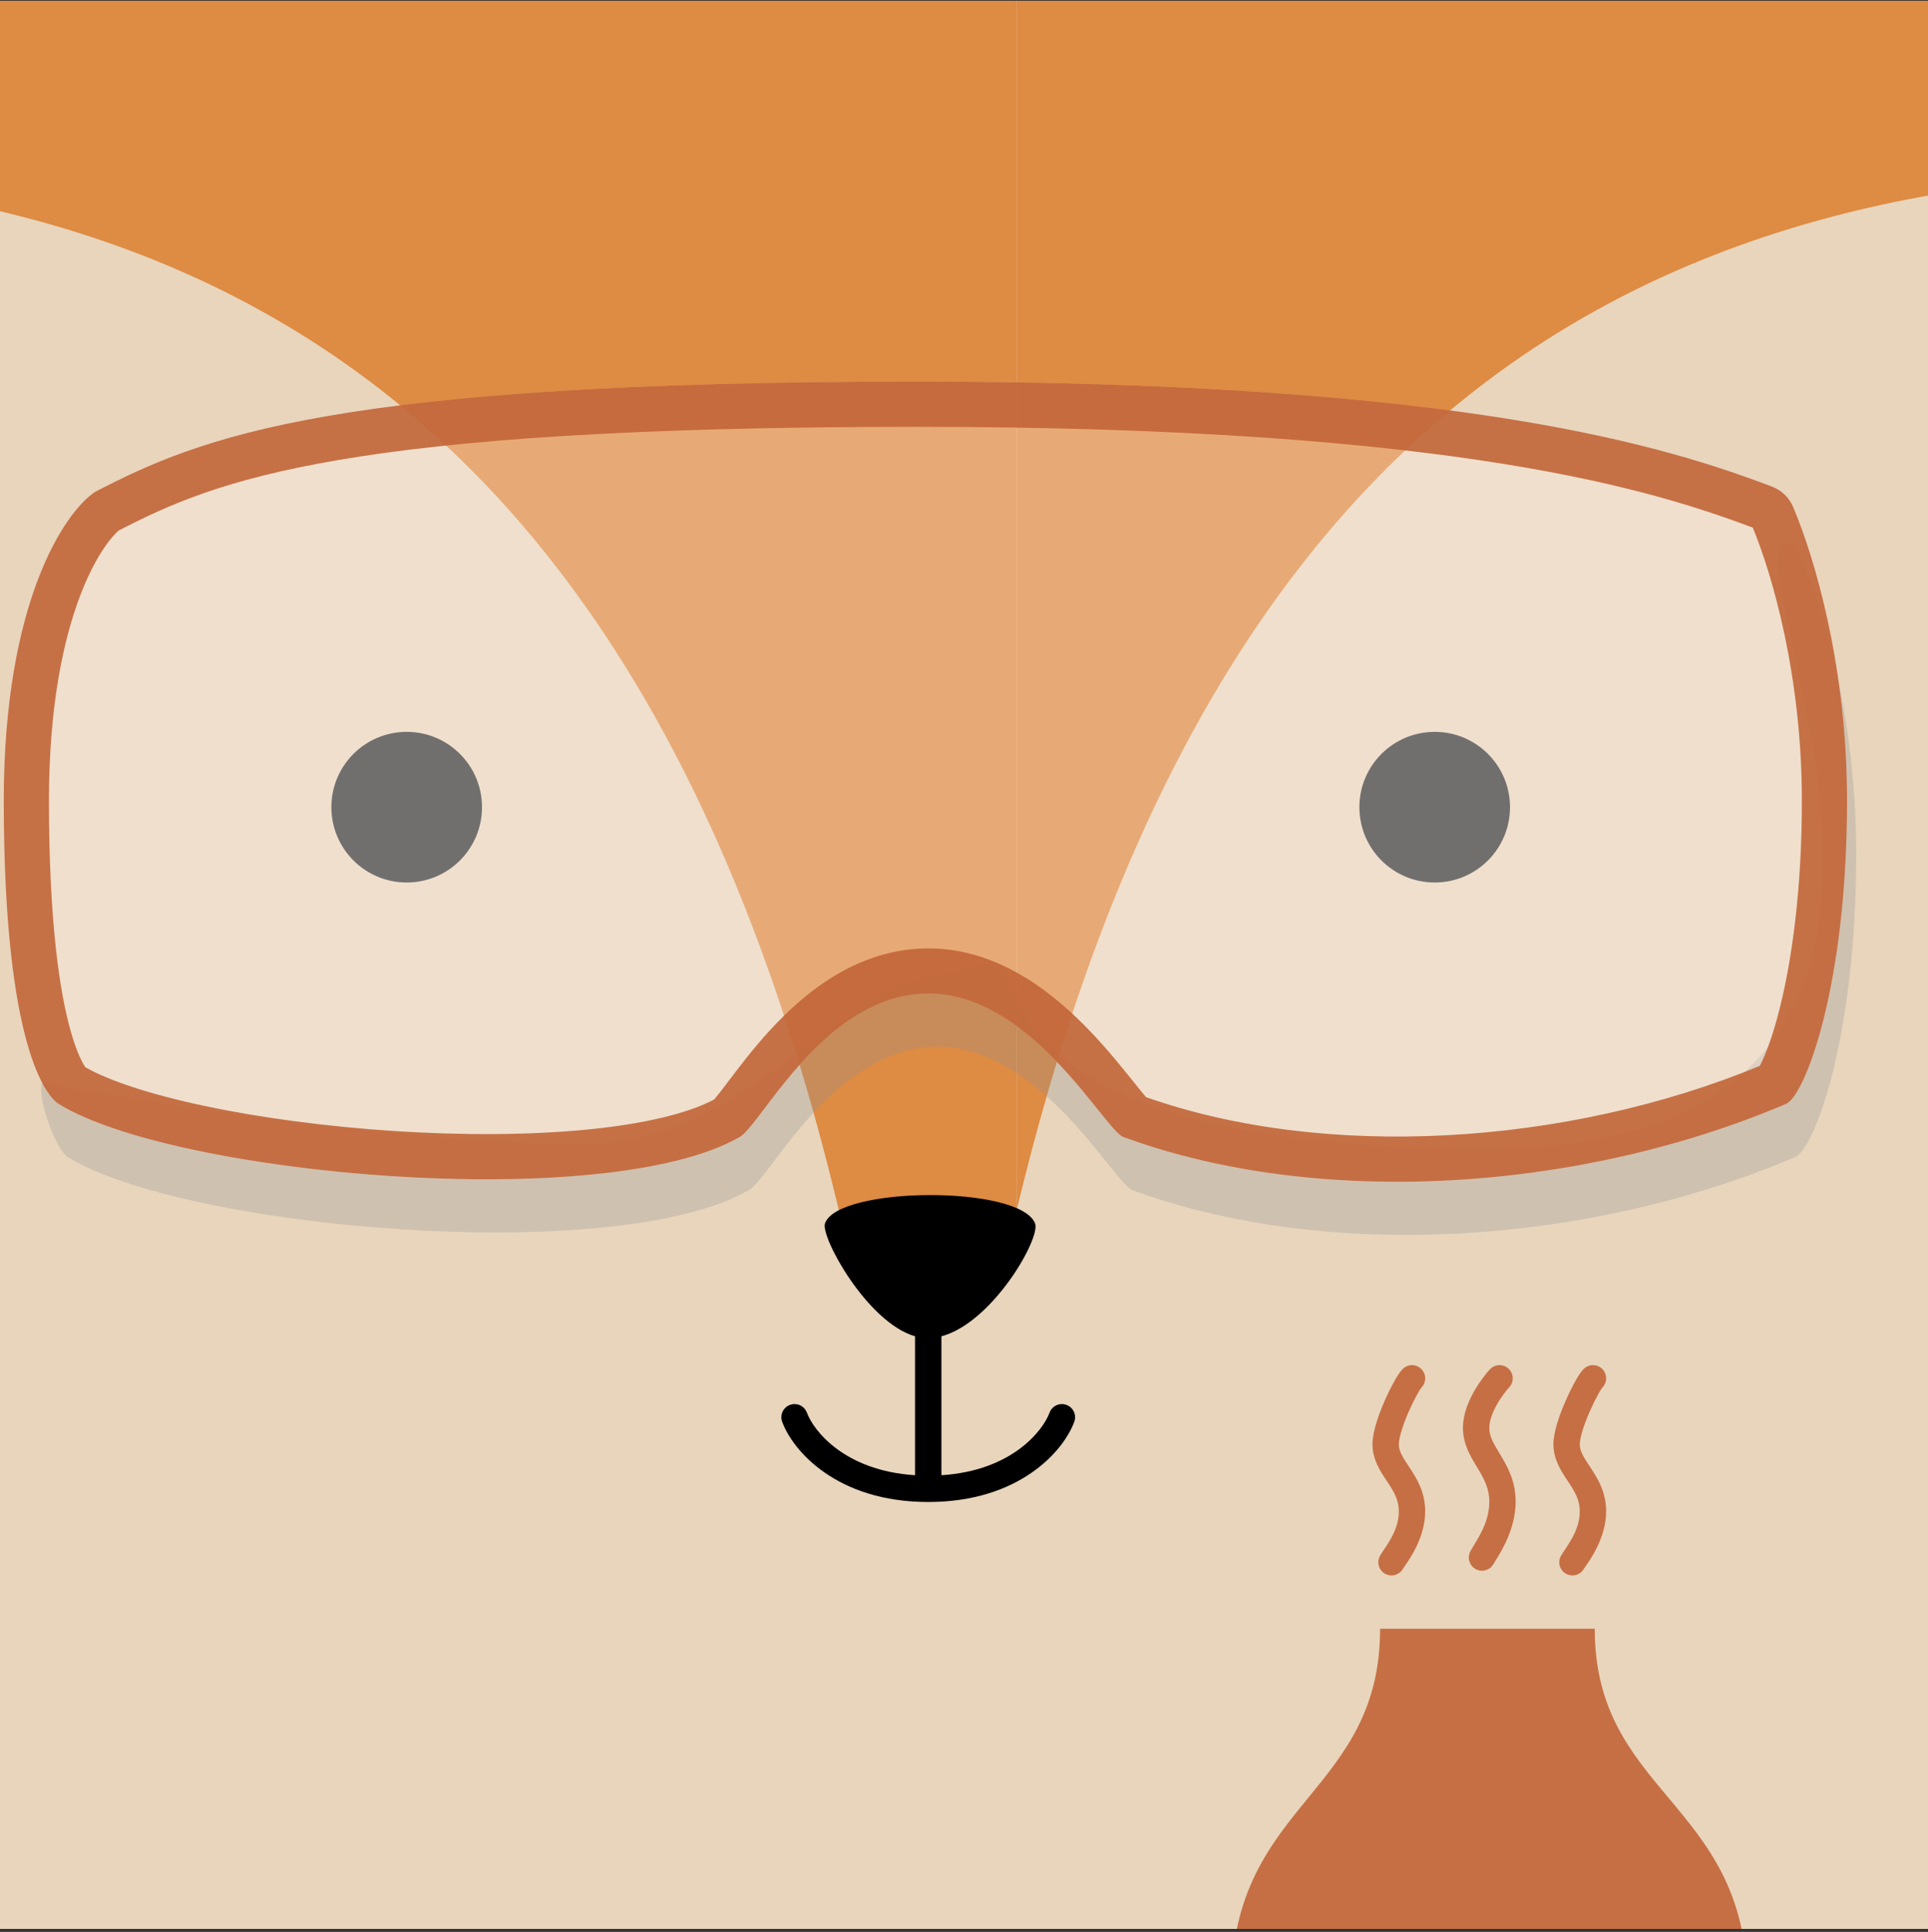 <svg width="512" height="513" viewBox="0 0 512 513" fill="none" xmlns="http://www.w3.org/2000/svg">
<rect x="0" y="0" width="512" height="513" fill="#333333" stroke="none"/>
<g clip-path="url(#clip0_3770_18000)">
<rect width="512" height="512" transform="translate(0 0.204)" fill="white"/>
<path d="M-10 -16H534V529H-10V-16Z" fill="#E8D5BC"/>
<path d="M223 322.34C176.072 124.816 71.451 46.357 -90 46.357V-46.66H270V321.829L223 322.34Z" fill="#DE8B43"/>
<path d="M270 321.34C317.228 124.176 422.517 45.86 585 45.86V-55.66H270V321.34Z" fill="#DE8B43"/>
<path fill-rule="evenodd" clip-rule="evenodd" d="M250 354.844C263.58 351.221 276.371 328.845 274.882 324.9C271.012 314.645 222.323 314.997 219.078 324.9C217.898 328.502 230.291 351.176 243 354.84L243 391.731C224.143 390.532 215.999 379.784 214.284 375.13C213.616 373.316 211.604 372.388 209.79 373.056C207.976 373.724 207.048 375.736 207.716 377.55C210.565 385.284 222.26 398.84 246.5 398.84C270.74 398.84 282.435 385.284 285.284 377.55C285.952 375.736 285.024 373.724 283.21 373.056C281.396 372.388 279.384 373.316 278.716 375.13C277.001 379.784 268.857 390.532 250 391.731L250 354.844Z" fill="black"/>
<path d="M401 214.34C401 225.386 392.046 234.34 381 234.34C369.954 234.34 361 225.386 361 214.34C361 203.294 369.954 194.34 381 194.34C392.046 194.34 401 203.294 401 214.34Z" fill="#383838"/>
<path d="M128 214.34C128 225.386 119.046 234.34 108 234.34C96.954 234.34 88 225.386 88 214.34C88 203.294 96.954 194.34 108 194.34C119.046 194.34 128 203.294 128 214.34Z" fill="#383838"/>
<path opacity="0.9" d="M476.779 144.728C450.93 134.969 549.189 304.985 394.707 304.985C240.226 304.985 282.683 243.353 254.32 258.051C223.256 259.045 198.595 304.718 153.776 303.912C92.472 302.811 11.133 287.617 11.133 287.617C9.905 292.199 15.038 305.404 17.97 307.222C48.665 326.253 163.368 336.501 198.909 316.006C204.659 312.69 221.526 277.944 248.99 277.944C276.454 277.944 295.84 314.222 300.686 316.006C352.383 335.037 421.851 330.645 476.779 307.222C481.625 305.156 492.934 276.48 492.934 226.707C492.934 186.889 482.164 155.463 476.779 144.728Z" fill="#8F8F8F" fill-opacity="0.32"/>
<path opacity="0.9" d="M470.347 129.112C443.265 118.987 390.216 101.34 243.328 101.34C88.847 101.34 53.596 115.921 25.233 130.618C17.155 135.986 1 159.897 1 212.597C1 278.473 12.608 291.295 15.54 293.112C46.235 312.143 160.937 322.391 196.478 301.896C202.228 298.58 219.096 263.834 246.559 263.834C274.023 263.834 293.41 300.112 298.256 301.896C349.953 320.927 419.421 316.535 474.348 293.112C479.195 291.046 490.504 262.37 490.504 212.597C490.504 176.82 481.808 147.818 476.137 134.513C475.054 131.971 472.935 130.079 470.347 129.112Z" fill="#FFF8F3" fill-opacity="0.32"/>
<path opacity="0.9" fill-rule="evenodd" clip-rule="evenodd" d="M465.468 140.099C439.757 130.522 387.812 113.34 243.328 113.34C91.058 113.34 57.239 127.607 31.54 140.866C29.992 142.147 25.538 147.021 21.299 158.134C16.857 169.783 13 187.45 13 212.597C13 244.957 15.865 263.429 18.726 273.64C20.553 280.162 22.206 282.726 22.672 283.397C28.694 286.868 39.588 290.544 54.254 293.657C69.233 296.836 86.976 299.193 104.962 300.351C122.962 301.51 140.912 301.449 156.334 299.906C171.488 298.389 182.902 295.557 189.642 291.967C189.734 291.863 189.842 291.738 189.968 291.588C190.797 290.602 191.838 289.237 193.299 287.307L193.566 286.954C196.32 283.316 200.058 278.376 204.543 273.499C213.494 263.765 227.598 251.834 246.559 251.834C265.52 251.834 280.263 264.177 289.562 273.903C294.187 278.739 298.082 283.6 300.925 287.149C301.072 287.333 301.217 287.513 301.358 287.689C302.669 289.324 303.619 290.496 304.35 291.337C351.835 308.084 415.826 304.314 467.315 283.05C467.518 282.674 467.758 282.199 468.03 281.612C469.37 278.724 471.014 274.144 472.606 267.818C475.772 255.23 478.504 236.611 478.504 212.597C478.504 179.415 470.595 152.508 465.468 140.099ZM466.679 284.112C466.5 284.363 466.5 284.312 466.692 284.094C466.688 284.1 466.683 284.106 466.679 284.112ZM25.233 130.618C53.596 115.921 88.847 101.34 243.328 101.34C390.216 101.34 443.265 118.987 470.347 129.112C472.935 130.079 475.054 131.971 476.137 134.513C481.808 147.818 490.504 176.82 490.504 212.597C490.504 262.37 479.195 291.046 474.348 293.112C419.421 316.535 349.953 320.927 298.256 301.896C296.992 301.431 294.74 298.62 291.614 294.719C282.751 283.66 266.862 263.834 246.559 263.834C226.117 263.834 211.545 283.085 203.06 294.296C200.145 298.146 197.948 301.048 196.478 301.896C160.937 322.391 46.235 312.143 15.54 293.112C12.608 291.295 1 278.473 1 212.597C1 159.897 17.155 135.986 25.233 130.618Z" fill="#C26437"/>
<path fill-rule="evenodd" clip-rule="evenodd" d="M347.486 477.296C337.372 489.677 327 502.374 327 527.349C327 566.342 346.632 576.09 356.449 576.09H395.5H434.551C444.368 576.09 464 566.342 464 527.349C464 502.374 453.366 489.677 442.996 477.296C433.128 465.515 423.5 454.02 423.5 432.503H395.5H366.5C366.5 454.02 357.109 465.515 347.486 477.296Z" fill="#C66F44"/>
<path fill-rule="evenodd" clip-rule="evenodd" d="M400.604 363.435C402.02 364.75 402.102 366.965 400.787 368.381C400.179 369.037 398.791 370.727 397.577 372.855C396.33 375.042 395.5 377.286 395.5 379.163C395.5 381.413 396.551 383.163 398.374 386.197C398.416 386.266 398.458 386.336 398.5 386.407C400.298 389.4 402.5 393.267 402.5 398.74C402.5 405.913 398.628 412.061 397.137 414.429C396.908 414.793 396.735 415.068 396.641 415.243C395.728 416.947 393.607 417.589 391.903 416.676C390.199 415.764 389.558 413.642 390.47 411.938C390.735 411.445 391.075 410.884 391.455 410.26C393.11 407.537 395.5 403.604 395.5 398.74C395.5 395.302 394.202 392.846 392.5 390.011C392.375 389.803 392.245 389.59 392.112 389.371C390.54 386.786 388.5 383.432 388.5 379.163C388.5 375.496 390.015 371.984 391.496 369.387C393.011 366.733 394.734 364.614 395.657 363.619C396.972 362.202 399.187 362.12 400.604 363.435Z" fill="#C66F44"/>
<path fill-rule="evenodd" clip-rule="evenodd" d="M377.458 368.465C378.804 367.109 378.815 364.919 377.473 363.55C376.12 362.169 373.904 362.147 372.523 363.501C372.044 363.97 371.62 364.577 371.303 365.062C370.946 365.609 370.561 366.259 370.17 366.967C369.385 368.387 368.511 370.153 367.693 372.022C366.876 373.887 366.091 375.91 365.504 377.836C364.936 379.701 364.473 381.726 364.473 383.51C364.473 387.575 366.602 390.754 368.158 393.079C368.294 393.283 368.426 393.48 368.552 393.67C370.263 396.263 371.473 398.385 371.473 401.327C371.473 405.563 369.199 408.978 367.545 411.462C367.153 412.05 366.796 412.586 366.513 413.068C365.532 414.734 366.088 416.879 367.754 417.86C369.42 418.84 371.565 418.284 372.545 416.618C372.627 416.48 372.785 416.253 372.998 415.946C374.451 413.857 378.473 408.074 378.473 401.327C378.473 396.159 376.184 392.527 374.395 389.815L374.368 389.775C372.447 386.863 371.473 385.388 371.473 383.51C371.473 382.77 371.695 381.534 372.2 379.877C372.686 378.282 373.363 376.523 374.105 374.83C374.845 373.14 375.625 371.568 376.297 370.353C376.633 369.743 376.928 369.251 377.163 368.891C377.366 368.579 377.464 368.463 377.462 368.461C377.462 368.461 377.461 368.463 377.458 368.465Z" fill="#C66F44"/>
<path fill-rule="evenodd" clip-rule="evenodd" d="M425.511 368.465C426.857 367.109 426.868 364.919 425.526 363.55C424.173 362.169 421.957 362.147 420.576 363.501C420.097 363.97 419.673 364.577 419.356 365.062C418.999 365.609 418.615 366.259 418.223 366.967C417.438 368.387 416.564 370.153 415.746 372.022C414.929 373.887 414.144 375.91 413.557 377.836C412.989 379.701 412.527 381.726 412.527 383.51C412.527 387.575 414.655 390.754 416.211 393.079C416.348 393.283 416.48 393.48 416.605 393.67C418.316 396.263 419.527 398.385 419.527 401.327C419.527 405.563 417.252 408.978 415.598 411.462C415.206 412.05 414.85 412.586 414.566 413.068C413.585 414.734 414.141 416.879 415.807 417.86C417.473 418.84 419.618 418.284 420.599 416.618C420.68 416.48 420.838 416.253 421.051 415.946C422.504 413.857 426.527 408.074 426.527 401.327C426.527 396.159 424.237 392.527 422.448 389.815L422.422 389.775C420.5 386.863 419.527 385.388 419.527 383.51C419.527 382.77 419.748 381.534 420.253 379.877C420.739 378.282 421.417 376.523 422.158 374.83C422.898 373.14 423.678 371.568 424.35 370.353C424.687 369.743 424.981 369.251 425.216 368.891C425.42 368.579 425.517 368.463 425.515 368.461C425.515 368.461 425.514 368.463 425.511 368.465Z" fill="#C66F44"/>
</g>
<defs>
<clipPath id="clip0_3770_18000">
<rect width="512" height="512" fill="white" transform="translate(0 0.204)"/>
</clipPath>
</defs>
</svg>
